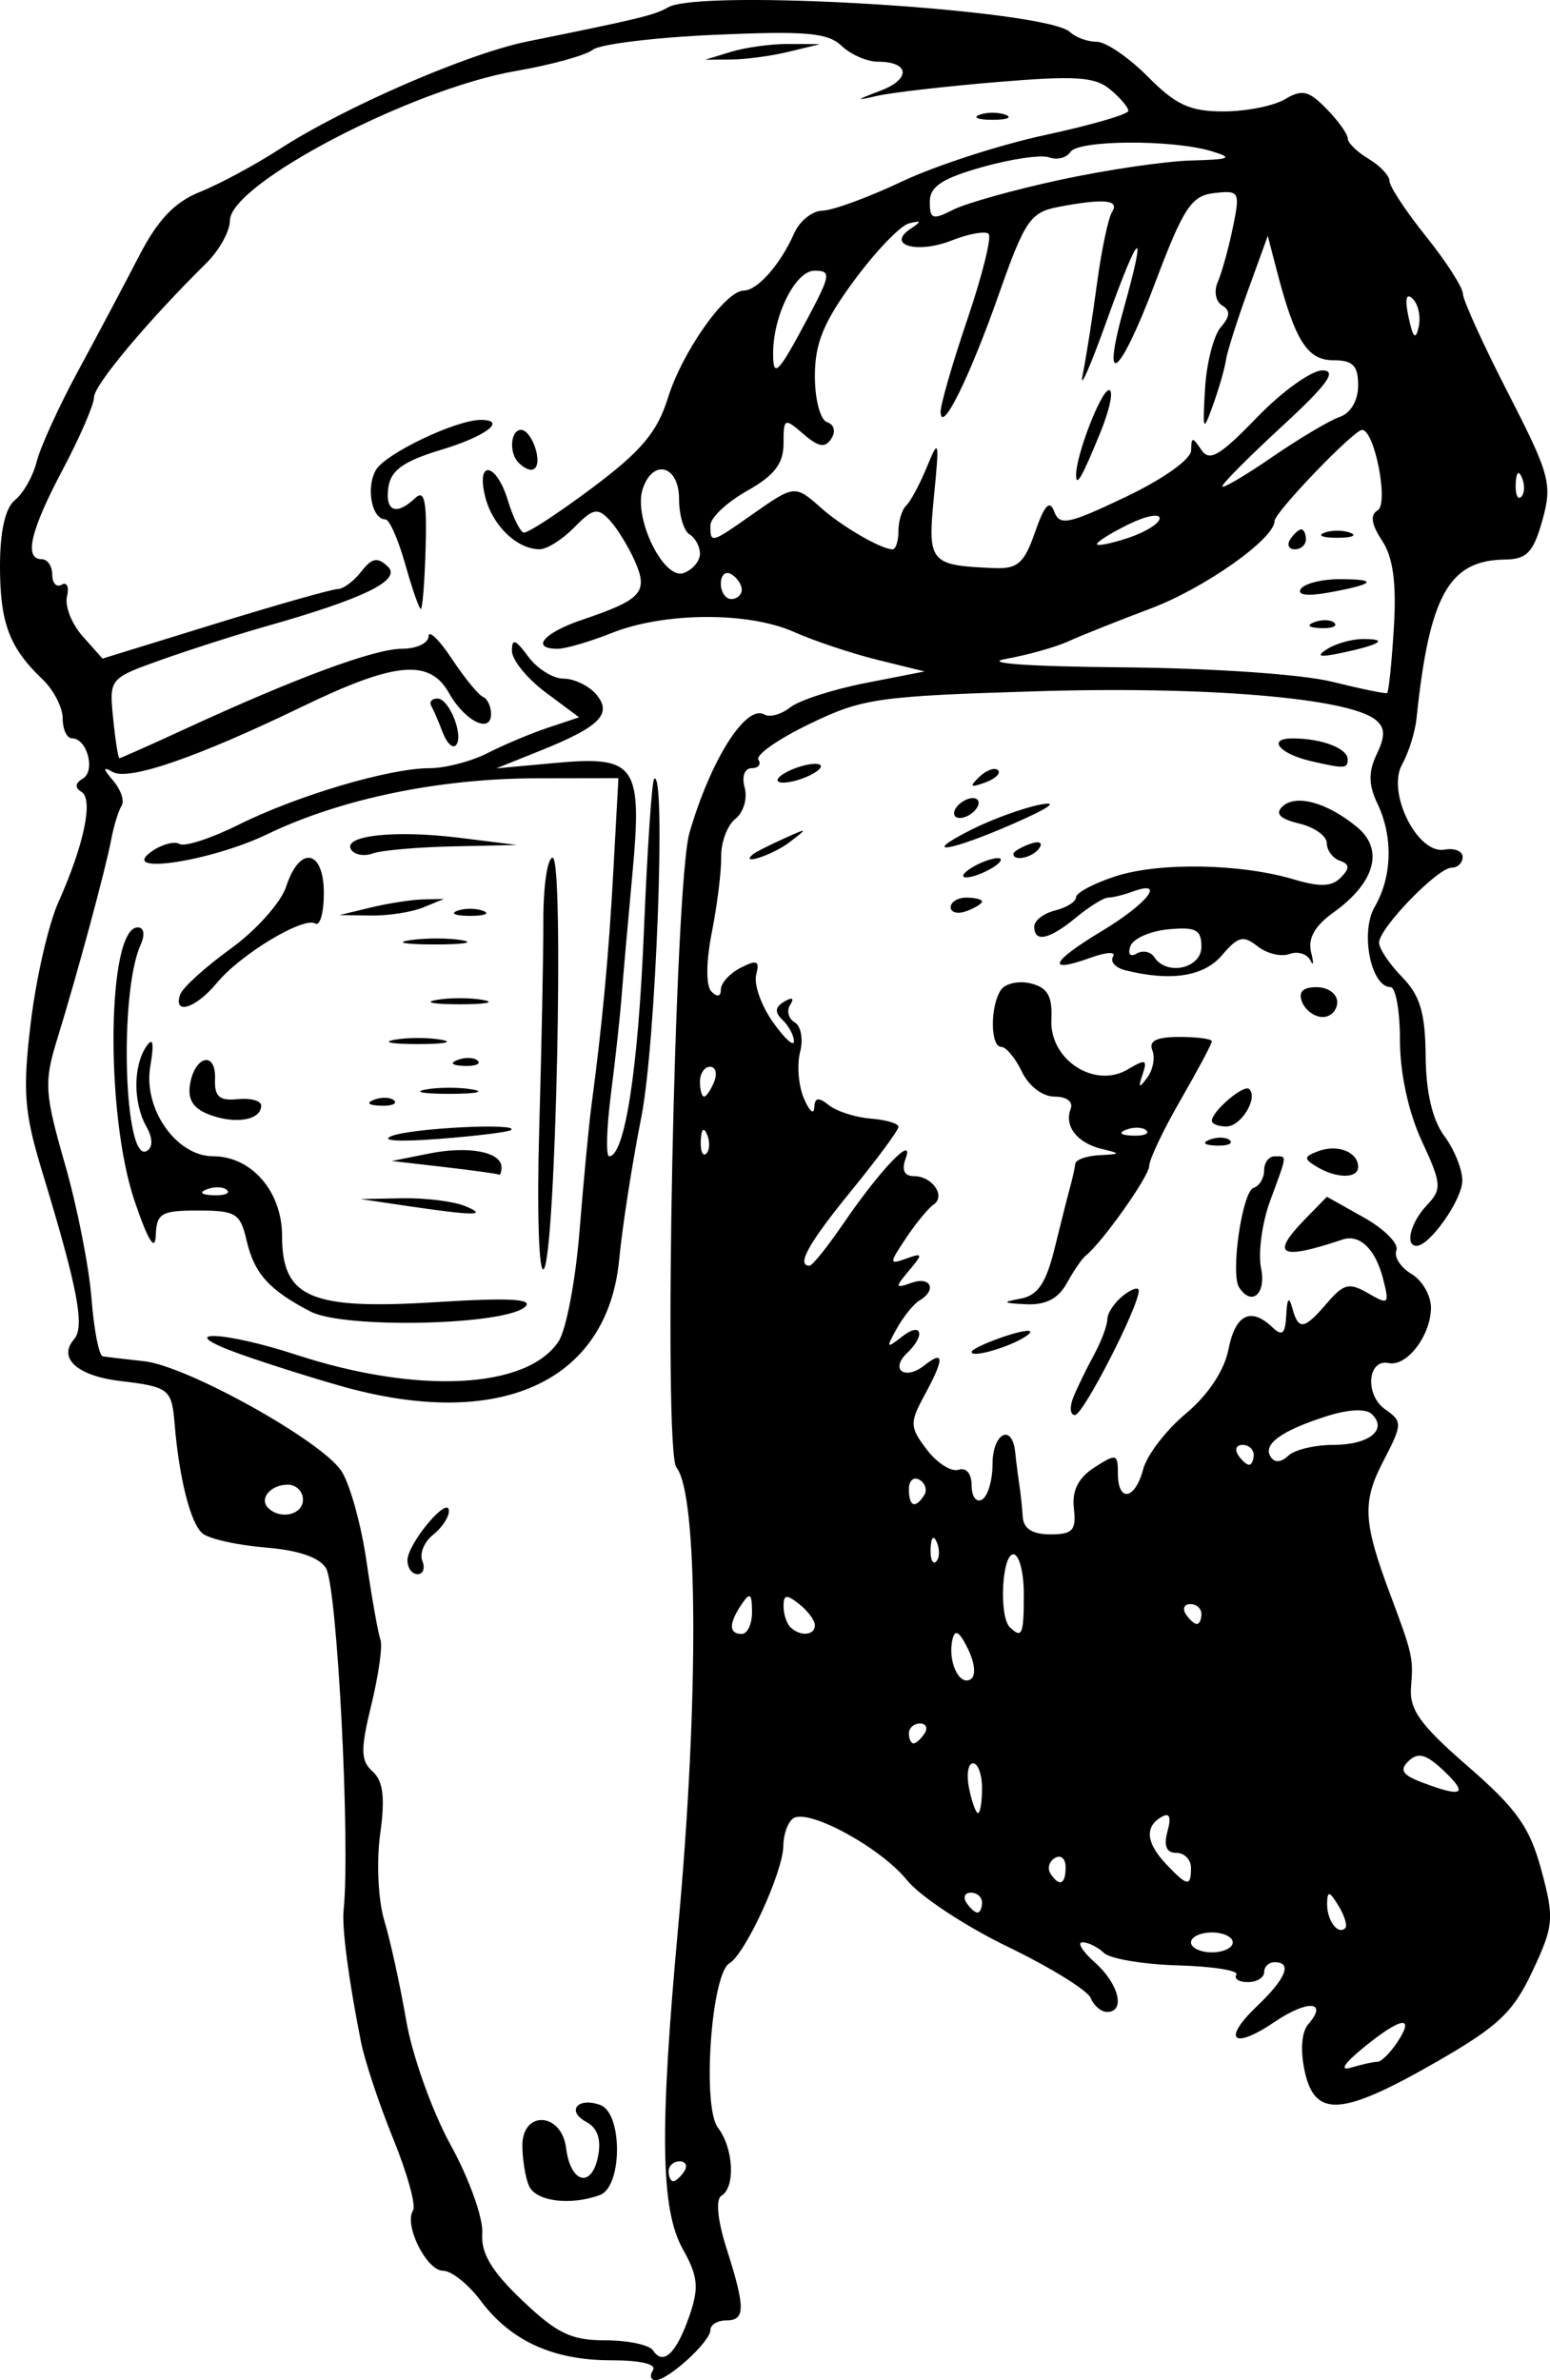 <?xml version="1.0" encoding="UTF-8"?>
<svg width="128.57mm" height="197.4mm" version="1.1" viewBox="0 0 128.57 197.4" xmlns="http://www.w3.org/2000/svg">
<g transform="translate(153.76 -26.048)">
<path d="m-99.598 222.62c0.327-0.505-1.016-0.825-3.458-0.825-4.823 0-8.336-1.602-10.831-4.939-1.023-1.369-2.429-2.488-3.123-2.488-1.37 0-3.264-3.804-2.489-4.999 0.262-0.404-0.473-3.065-1.634-5.914-1.161-2.849-2.369-6.479-2.685-8.068-1.028-5.169-1.593-9.46-1.44-10.934 0.568-5.455-0.527-26.757-1.456-28.337-0.53-0.902-2.267-1.5-5.006-1.724-2.307-0.189-4.66-0.71-5.227-1.159-0.994-0.786-1.954-4.548-2.333-9.148-0.234-2.834-0.483-3.03-4.476-3.501-3.585-0.423-5.228-1.896-3.864-3.462 0.913-1.047 0.319-4.176-2.641-13.905-1.5-4.931-1.633-6.673-0.945-12.379 0.44-3.652 1.465-8.126 2.278-9.941 2.143-4.788 2.936-8.586 1.917-9.185-0.559-0.329-0.517-0.719 0.12-1.093 1.079-0.635 0.354-3.338-0.896-3.338-0.426 0-0.774-0.743-0.774-1.651 0-0.908-0.75-2.365-1.668-3.239-2.76-2.628-3.532-4.683-3.532-9.397 0-2.897 0.442-4.841 1.244-5.475 0.684-0.541 1.496-1.979 1.803-3.196 0.307-1.217 1.866-4.626 3.465-7.576 1.599-2.95 3.865-7.221 5.036-9.49 1.536-2.977 2.94-4.451 5.04-5.292 1.601-0.641 4.571-2.239 6.599-3.55 5.416-3.501 15.614-7.927 20.577-8.93 9.178-1.855 10.567-2.192 11.634-2.82 2.7-1.589 31.398 0.172 33.368 2.048 0.463 0.441 1.458 0.801 2.211 0.801 0.753 0 2.657 1.3 4.23 2.888 2.327 2.349 3.497 2.888 6.269 2.888 1.874 0 4.17-0.454 5.103-1.008 1.431-0.851 1.969-0.728 3.455 0.791 0.968 0.989 1.76 2.096 1.76 2.46s0.78 1.125 1.733 1.692c0.953 0.567 1.733 1.396 1.733 1.842 0 0.446 1.365 2.514 3.033 4.595 1.668 2.081 3.042 4.22 3.053 4.752 0.01 0.533 1.703 4.248 3.76 8.257 3.459 6.741 3.672 7.531 2.834 10.522-0.75 2.675-1.287 3.238-3.111 3.261-4.649 0.058-6.267 2.966-7.33 13.177-0.118 1.135-0.656 2.848-1.194 3.807-1.303 2.318 1.27 7.487 3.521 7.074 0.825-0.151 1.499 0.124 1.499 0.611 0 0.487-0.412 0.886-0.915 0.886-1.16 0-6.017 5.019-6.017 6.218 0 0.494 0.861 1.778 1.913 2.854 1.486 1.518 1.922 2.983 1.95 6.551 0.025 3.003 0.562 5.303 1.553 6.636 0.834 1.122 1.504 2.793 1.488 3.714-0.028 1.588-2.702 5.387-3.793 5.387-0.991 0-0.494-1.951 0.86-3.376 1.255-1.321 1.218-1.772-0.433-5.328-1.098-2.364-1.805-5.62-1.805-8.319 0-2.439-0.352-4.434-0.782-4.434-1.631 0-2.533-4.562-1.315-6.656 1.453-2.498 1.54-5.821 0.224-8.572-0.742-1.55-0.755-2.627-0.049-4.102 0.725-1.515 0.694-2.208-0.125-2.856-2.275-1.798-14.034-2.78-28.098-2.348-13.206 0.406-14.415 0.58-18.821 2.703-2.59 1.248-4.503 2.585-4.252 2.972 0.251 0.387-0.002 0.704-0.562 0.704-0.586 0-0.83 0.689-0.574 1.62 0.245 0.891-0.102 2.053-0.771 2.581-0.669 0.528-1.199 1.935-1.178 3.125 0.02 1.19-0.329 4.021-0.777 6.29-0.486 2.457-0.499 4.443-0.033 4.91 0.489 0.49 0.783 0.423 0.783-0.177 0-0.529 0.742-1.339 1.648-1.801 1.356-0.691 1.583-0.587 1.28 0.59-0.202 0.786 0.418 2.544 1.379 3.905 0.961 1.362 1.75 2.086 1.753 1.609 0.002-0.477-0.418-1.27-0.936-1.764-0.678-0.646-0.641-1.074 0.134-1.53 0.669-0.394 0.856-0.295 0.495 0.262-0.32 0.493-0.153 1.148 0.37 1.455 0.523 0.308 0.725 1.417 0.449 2.465-0.276 1.048-0.138 2.771 0.308 3.83 0.446 1.059 0.835 1.415 0.865 0.792 0.042-0.857 0.34-0.907 1.226-0.207 0.644 0.509 2.204 1.007 3.466 1.106 1.262 0.099 2.296 0.406 2.296 0.682s-1.755 2.653-3.9 5.283c-3.56 4.365-4.603 6.234-3.479 6.234 0.232 0 1.499-1.578 2.817-3.507 3.067-4.49 5.929-7.471 5.15-5.364-0.345 0.933-0.101 1.444 0.688 1.444 1.532 0 2.677 1.657 1.631 2.362-0.43 0.29-1.456 1.537-2.28 2.771-1.425 2.133-1.424 2.218 0.02 1.702 1.378-0.492 1.399-0.399 0.22 1.005-1.179 1.403-1.159 1.496 0.217 1.006 1.601-0.571 2.125 0.602 0.655 1.467-0.474 0.279-1.318 1.322-1.875 2.318-0.916 1.638-0.875 1.703 0.429 0.678 1.635-1.284 1.987-0.129 0.416 1.366-1.446 1.377-0.164 2.287 1.438 1.021 1.676-1.325 1.673-0.584-0.01 2.514-1.218 2.243-1.2 2.619 0.217 4.476 0.85 1.115 2.034 1.863 2.63 1.663 0.636-0.214 1.083 0.326 1.083 1.309 0 0.92 0.39 1.444 0.867 1.163 0.477-0.281 0.867-1.602 0.867-2.937 0-2.577 1.63-3.429 1.881-0.983 0.082 0.794 0.235 2.001 0.341 2.682 0.106 0.681 0.234 1.888 0.285 2.682 0.062 0.973 0.81 1.444 2.291 1.444 1.855 0 2.16-0.336 1.95-2.147-0.172-1.478 0.358-2.538 1.7-3.402 1.823-1.173 1.95-1.141 1.95 0.496 0 2.439 1.429 2.193 2.102-0.362 0.306-1.162 1.896-3.233 3.534-4.602 1.844-1.542 3.188-3.564 3.533-5.314 0.575-2.917 1.849-3.557 3.657-1.835 0.809 0.77 1.062 0.541 1.141-1.032 0.07-1.399 0.223-1.577 0.497-0.578 0.518 1.887 0.965 1.823 2.89-0.413 1.39-1.614 1.836-1.719 3.41-0.805 1.703 0.988 1.776 0.914 1.223-1.238-0.627-2.438-1.937-3.695-3.355-3.219-5.251 1.762-6.037 1.302-3.029-1.773l1.737-1.776 3.078 1.729c1.693 0.951 2.9 2.171 2.682 2.711-0.218 0.54 0.345 1.423 1.251 1.961 0.906 0.539 1.634 1.812 1.619 2.829-0.034 2.311-2.007 4.878-3.507 4.563-1.764-0.371-1.994 2.653-0.292 3.838 1.451 1.01 1.443 1.222-0.166 4.318-1.748 3.365-1.661 5.031 0.574 11 1.864 4.978 1.939 5.309 1.738 7.693-0.159 1.89 0.73 3.133 4.722 6.602 4.045 3.514 5.126 5.041 6.087 8.597 1.085 4.015 1.033 4.613-0.73 8.37-1.604 3.419-2.833 4.583-7.926 7.51-7.87 4.522-10.108 4.696-10.964 0.847-0.387-1.742-0.276-3.299 0.283-3.94 1.684-1.933-0.049-2.053-2.79-0.194-3.481 2.36-4.406 1.495-1.431-1.338 2.388-2.274 2.919-3.614 1.431-3.614-0.477 0-0.867 0.371-0.867 0.825 0 0.454-0.608 0.825-1.351 0.825s-1.172-0.279-0.952-0.619c0.219-0.34-1.953-0.685-4.827-0.767-2.874-0.081-5.643-0.545-6.154-1.032-0.51-0.486-1.313-0.884-1.785-0.884-0.471 0-0.002 0.757 1.04 1.683 1.976 1.753 2.549 4.094 1.003 4.094-0.492 0-1.103-0.519-1.359-1.153-0.256-0.634-3.351-2.548-6.878-4.253-3.527-1.705-7.292-4.191-8.365-5.525-2.151-2.673-8.082-5.919-9.399-5.144-0.46 0.271-0.845 1.306-0.856 2.301-0.022 2.163-3.146 8.96-4.477 9.744-1.505 0.886-2.272 11.902-0.949 13.626 1.301 1.694 1.47 4.95 0.293 5.643-0.495 0.291-0.327 2.025 0.424 4.381 1.578 4.951 1.571 5.963-0.039 5.963-0.715 0-1.3 0.357-1.3 0.793 0 0.963-3.494 4.158-4.548 4.158-0.415 0-0.513-0.371-0.219-0.825zm3.02-4.5c0.814-2.349 0.721-3.287-0.55-5.559-1.835-3.277-1.929-9.844-0.382-26.664 1.729-18.802 1.665-35.924-0.141-38.147-1.121-1.379-0.158-48.363 1.079-52.629 1.764-6.083 4.702-10.711 6.229-9.812 0.434 0.255 1.393-0.014 2.131-0.597 0.738-0.583 3.549-1.492 6.245-2.019l4.903-0.959-3.9-0.961c-2.145-0.529-5.265-1.57-6.933-2.314-3.784-1.688-10.755-1.651-15.105 0.08-1.818 0.723-3.843 1.315-4.5 1.315-2.297 0-1.166-1.328 2.056-2.415 4.929-1.662 5.486-2.286 4.341-4.869-0.538-1.214-1.486-2.746-2.107-3.405-0.977-1.037-1.369-0.954-2.907 0.619-0.978 0.999-2.273 1.817-2.878 1.817-1.872 0-3.91-1.957-4.511-4.332-0.794-3.135 0.906-2.891 1.871 0.268 0.426 1.396 1.017 2.603 1.312 2.682 0.295 0.079 2.857-1.592 5.693-3.713 4.052-3.031 5.393-4.622 6.264-7.427 1.198-3.86 4.778-8.934 6.304-8.934 1.129 0 3.051-2.183 4.176-4.745 0.449-1.021 1.508-1.869 2.353-1.883 0.846-0.014 3.807-1.1 6.581-2.413 2.774-1.313 8.136-3.052 11.916-3.865 3.78-0.813 6.873-1.712 6.873-1.998 0-0.286-0.682-1.088-1.517-1.782-1.254-1.043-2.865-1.149-9.316-0.611-4.29 0.357-8.774 0.871-9.966 1.142-1.893 0.43-1.864 0.378 0.222-0.412 2.567-0.972 2.441-2.414-0.211-2.414-0.891 0-2.241-0.591-3-1.314-1.145-1.09-2.928-1.246-10.473-0.917-5.001 0.218-9.575 0.777-10.165 1.241-0.589 0.465-3.449 1.255-6.355 1.756-8.715 1.503-23.748 9.368-23.748 12.425 0 0.873-0.877 2.454-1.95 3.513-4.876 4.814-9.316 10.115-9.316 11.122 0 0.607-1.17 3.311-2.6 6.008-2.685 5.065-3.236 7.427-1.733 7.427 0.477 0 0.867 0.579 0.867 1.286 0 0.708 0.354 1.079 0.786 0.824 0.432-0.254 0.629 0.188 0.436 0.983-0.192 0.795 0.392 2.279 1.299 3.297l1.648 1.852 9.341-2.883c5.138-1.586 9.714-2.883 10.169-2.883 0.455 0 1.332-0.65 1.948-1.444 0.887-1.143 1.345-1.233 2.199-0.432 1.193 1.12-1.905 2.647-10.061 4.957-2.383 0.675-6.294 1.925-8.69 2.777-4.344 1.546-4.356 1.56-4.025 4.86 0.182 1.821 0.416 3.31 0.52 3.31 0.104 0 2.567-1.097 5.474-2.438 9.156-4.223 15.692-6.639 17.961-6.639 1.206 0 2.199-0.464 2.207-1.032 8e-3 -0.567 0.876 0.268 1.928 1.857 1.052 1.589 2.216 3.012 2.585 3.163 0.369 0.151 0.672 0.79 0.672 1.418 0 1.68-2.18 0.595-3.491-1.737-1.604-2.854-4.473-2.591-12.132 1.111-8.773 4.242-14.444 6.196-15.771 5.437-0.826-0.473-0.812-0.289 0.054 0.728 0.637 0.748 0.95 1.681 0.695 2.073-0.254 0.392-0.642 1.654-0.861 2.804-0.482 2.533-2.828 11.2-4.483 16.562-1.101 3.567-1.044 4.483 0.634 10.315 1.013 3.521 2.008 8.536 2.209 11.146 0.202 2.61 0.625 4.787 0.94 4.837 0.315 0.051 1.865 0.234 3.444 0.407 3.53 0.387 14.571 6.517 16.323 9.063 0.705 1.025 1.652 4.399 2.103 7.498 0.451 3.099 0.975 6.038 1.163 6.532 0.188 0.494-0.15 2.916-0.752 5.382-0.913 3.742-0.896 4.661 0.104 5.55 0.877 0.78 1.044 2.173 0.623 5.195-0.317 2.279-0.164 5.491 0.343 7.168 0.505 1.671 1.324 5.405 1.82 8.297 0.496 2.892 2.154 7.534 3.686 10.315 1.532 2.782 2.711 6.073 2.62 7.315-0.121 1.655 0.765 3.142 3.315 5.57 2.884 2.746 4.063 3.313 6.894 3.313 1.878 0 3.66 0.377 3.96 0.839 0.837 1.29 1.933 0.248 3.011-2.863zm-13.326-10.835c-0.289-0.718-0.526-2.203-0.526-3.301 0-2.947 3.256-2.758 3.626 0.21 0.363 2.916 2.112 3.376 2.65 0.696 0.283-1.408-0.042-2.368-0.968-2.861-1.694-0.903-0.719-2.091 1.155-1.407 1.867 0.682 1.84 6.782-0.033 7.467-2.495 0.912-5.369 0.52-5.903-0.804zm-10.059-51.831c0-1.38 3.396-5.443 3.438-4.112 0.017 0.512-0.574 1.407-1.31 1.989-0.737 0.582-1.139 1.556-0.894 2.164 0.245 0.608 0.068 1.106-0.394 1.106-0.462 0-0.839-0.516-0.839-1.146zm-5.633-14.49c-2.86-0.819-6.76-2.066-8.666-2.771-5.158-1.907-0.882-1.74 5.031 0.197 10.126 3.317 19.198 2.859 21.807-1.101 0.628-0.953 1.409-5.074 1.736-9.159 0.327-4.085 0.767-8.727 0.978-10.315 0.923-6.943 1.438-12.472 1.829-19.599l0.418-7.633-6.8 0.012c-8.088 0.014-16.244 1.707-22.314 4.631-4.749 2.287-12.47 3.431-9.581 1.419 0.835-0.582 1.867-0.853 2.293-0.602 0.426 0.25 2.624-0.466 4.886-1.593 4.878-2.429 12.517-4.692 15.837-4.692 1.305 0 3.476-0.564 4.826-1.254 1.349-0.69 3.609-1.639 5.022-2.11l2.569-0.856-2.786-2.076c-1.532-1.142-2.786-2.689-2.786-3.438 0-1.063 0.296-0.959 1.349 0.472 0.742 1.009 2.059 1.834 2.927 1.834 0.868 0 2.077 0.573 2.687 1.273 1.419 1.628 0.362 2.706-4.606 4.701l-3.657 1.468 4.854-0.446c6.758-0.621 7.282 0.138 6.428 9.325-0.368 3.959-0.768 8.498-0.889 10.086-0.121 1.589-0.518 5.209-0.881 8.046-0.363 2.837-0.428 5.158-0.144 5.158 1.29 0 2.405-7.198 2.875-18.568 0.281-6.808 0.664-12.533 0.851-12.722 1.014-1.029 0.153 21.903-1.051 27.989-0.763 3.858-1.591 9.178-1.841 11.822-0.966 10.234-9.947 14.299-23.201 10.502zm-2.405-6.142c-3.458-1.801-4.675-3.159-5.314-5.933-0.51-2.212-0.896-2.448-4.005-2.448-3.08 0-3.449 0.218-3.52 2.082-0.052 1.369-0.653 0.387-1.757-2.87-2.46-7.259-2.28-22.694 0.265-22.694 0.519 0 0.618 0.602 0.237 1.444-1.807 3.995-1.379 18.211 0.514 17.096 0.518-0.305 0.502-1.061-0.044-2.032-1.091-1.941-1.097-4.988-0.015-6.606 0.577-0.861 0.681-0.359 0.342 1.651-0.589 3.494 2.166 7.427 5.202 7.427 3.202 0 5.733 2.92 5.733 6.615 0 5.123 2.358 6.136 12.769 5.485 6.027-0.377 8.088-0.272 7.406 0.377-1.623 1.546-15.038 1.851-17.814 0.405zm-6.929-10.08c-0.288-0.274-1.035-0.304-1.661-0.065-0.691 0.263-0.486 0.459 0.524 0.499 0.914 0.036 1.425-0.159 1.137-0.433zm25.895-4.99c0.195-6.74 0.35-14.575 0.346-17.412-5e-3 -2.837 0.342-5.158 0.769-5.158 0.978 0 0.256 33.158-0.743 34.123-0.399 0.385-0.566-4.814-0.372-11.553zm-10.928 6.314-3.9-0.577 3.466-0.066c1.907-0.036 4.246 0.253 5.2 0.643 2.008 0.822 0.783 0.822-4.766 0zm3.033-3.234-4.333-0.499 3.133-0.625c3.254-0.649 5.966-0.128 5.966 1.147 0 0.405-0.098 0.679-0.217 0.607-0.119-0.071-2.167-0.354-4.55-0.629zm-4.333-2.574c1.677-0.656 10.624-1.101 9.894-0.493-0.198 0.166-2.896 0.497-5.994 0.736-3.308 0.255-4.917 0.155-3.9-0.243zm-15.01-1.722c-1.413-0.5-1.928-1.246-1.733-2.509 0.375-2.43 2.172-2.866 2.082-0.505-0.056 1.473 0.35 1.837 1.879 1.683 1.072-0.108 1.95 0.131 1.95 0.531 0 1.179-2.016 1.565-4.177 0.8zm13.547-1.286c0.626-0.238 1.373-0.209 1.661 0.065 0.288 0.274-0.224 0.469-1.137 0.433-1.01-0.04-1.215-0.235-0.524-0.499zm4.279-0.844c1.072-0.197 2.827-0.197 3.9 0 1.072 0.197 0.195 0.358-1.95 0.358-2.145 0-3.022-0.161-1.95-0.358zm2.654-2.457c0.626-0.238 1.373-0.209 1.661 0.065 0.288 0.274-0.224 0.469-1.137 0.433-1.01-0.04-1.215-0.235-0.524-0.499zm-5.254-1.669c1.072-0.197 2.827-0.197 3.9 0 1.072 0.197 0.195 0.358-1.95 0.358-2.145 0-3.022-0.161-1.95-0.358zm-17.77-3.75c0.196-0.567 2.081-2.277 4.189-3.8 2.107-1.522 4.181-3.844 4.607-5.158 1.114-3.435 3.124-3.082 3.124 0.548 0 1.615-0.32 2.749-0.711 2.518-0.998-0.588-6.211 2.562-8.175 4.939-1.732 2.097-3.637 2.695-3.034 0.953zm21.236 0.449c1.072-0.197 2.827-0.197 3.9 0 1.072 0.197 0.195 0.358-1.95 0.358-2.145 0-3.022-0.161-1.95-0.358zm-2.155-4.961c1.317-0.19 3.267-0.185 4.333 0.012 1.066 0.196-0.012 0.351-2.395 0.345-2.383-7e-3 -3.255-0.167-1.938-0.356zm-3.262-2.709c1.43-0.346 3.38-0.648 4.333-0.67l1.733-0.04-1.733 0.709c-0.953 0.39-2.903 0.691-4.333 0.67l-2.6-0.04zm7.149 0.279c0.596-0.229 1.571-0.229 2.167 0 0.596 0.229 0.108 0.416-1.083 0.416-1.192 0-1.679-0.187-1.083-0.416zm-8.781-5.073c-0.762-1.174 3.63-1.655 8.998-0.984l4.766 0.595-5.345 0.116c-2.94 0.064-5.923 0.327-6.628 0.585-0.706 0.258-1.511 0.117-1.79-0.312zm7.585-9.735c-0.323-0.859-0.745-1.841-0.938-2.181-0.193-0.34 0.036-0.619 0.509-0.619 0.998 0 2.238 3.2 1.509 3.894-0.271 0.258-0.756-0.234-1.079-1.094zm-3.103-13.941c-0.574-2.042-1.31-3.714-1.637-3.714-1.128 0-1.638-2.599-0.802-4.087 0.761-1.354 6.637-4.166 8.706-4.166 2.222 0 0.418 1.365-3.272 2.476-3.113 0.937-4.179 1.689-4.389 3.095-0.302 2.022 0.652 2.408 2.233 0.902 0.759-0.723 0.967 0.279 0.855 4.126-0.081 2.795-0.261 5.081-0.399 5.081-0.138 0-0.721-1.671-1.294-3.714zm9.427-8.39c-0.841-0.801-0.708-2.751 0.188-2.751 0.421 0 0.969 0.743 1.219 1.651 0.445 1.622-0.27 2.182-1.407 1.1zm38.203-28.88c0.596-0.229 1.571-0.229 2.167 0 0.596 0.229 0.108 0.416-1.083 0.416-1.192 0-1.679-0.187-1.083-0.416zm-20.582-5.23c1.192-0.363 3.336-0.654 4.766-0.645l2.6 0.016-2.6 0.63c-1.43 0.346-3.575 0.637-4.766 0.645l-2.167 0.016zm-3.9 175.78c0.295-0.454 0.123-0.825-0.382-0.825-0.505 0-0.918 0.371-0.918 0.825 0 0.454 0.172 0.825 0.382 0.825 0.21 0 0.623-0.371 0.918-0.825zm57.491-9.078c0.323 0 1.074-0.743 1.67-1.651 1.487-2.267 0.281-2.062-2.832 0.483-1.625 1.328-2.004 1.946-1.012 1.646 0.873-0.263 1.852-0.479 2.175-0.479zm-11.995-9.903c0-0.454-0.78-0.825-1.733-0.825-0.953 0-1.733 0.371-1.733 0.825 0 0.454 0.78 0.825 1.733 0.825 0.953 0 1.733-0.371 1.733-0.825zm8.772-3.033c-0.755-1.237-0.924-1.272-0.946-0.2-0.028 1.39 0.883 2.641 1.497 2.056 0.203-0.193-0.046-1.028-0.551-1.857zm-29.57-0.268c0-0.454-0.413-0.825-0.918-0.825s-0.677 0.371-0.382 0.825c0.295 0.454 0.708 0.825 0.918 0.825 0.21 0 0.382-0.371 0.382-0.825zm6.933-2.937c0-0.708-0.396-1.053-0.881-0.768-0.484 0.285-0.656 0.864-0.382 1.287 0.743 1.145 1.263 0.931 1.263-0.518zm10.399 0.049c0-0.681-0.548-1.238-1.219-1.238-0.822 0-1.06-0.58-0.73-1.78 0.335-1.219 0.173-1.594-0.514-1.189-1.398 0.823-1.251 2.165 0.431 3.935 1.74 1.831 2.032 1.87 2.032 0.271zm-17.332-6.602c0-1.135-0.336-2.063-0.746-2.063s-0.56 0.928-0.332 2.063c0.228 1.135 0.564 2.063 0.746 2.063 0.183 0 0.332-0.928 0.332-2.063zm38.333-1.412c-1.473-1.403-2.153-1.599-2.939-0.85-0.786 0.749-0.538 1.159 1.074 1.772 3.38 1.286 3.91 1.025 1.866-0.922zm-43.099-3.127c0.295-0.454 0.123-0.825-0.382-0.825-0.505 0-0.918 0.371-0.918 0.825 0 0.454 0.172 0.825 0.382 0.825 0.21 0 0.623-0.371 0.918-0.825zm3.601-7.004c-0.715-1.465-1.084-1.687-1.291-0.776-0.403 1.772 0.547 3.856 1.502 3.294 0.46-0.271 0.372-1.324-0.211-2.517zm-17.913-3.105c-0.01-1.501-0.174-1.62-0.853-0.619-1.086 1.6-1.086 2.476 0 2.476 0.477 0 0.861-0.836 0.853-1.857zm5.213 1.133c0-0.398-0.585-1.187-1.3-1.752-1.054-0.833-1.3-0.8-1.3 0.174 0 0.661 0.26 1.449 0.578 1.752 0.823 0.784 2.022 0.681 2.022-0.174zm17.332-2.577c0-1.815-0.39-3.301-0.867-3.301-0.959 0-1.206 5.178-0.289 6.052 1.012 0.964 1.155 0.622 1.155-2.751zm14.732 1.651c0-0.454-0.413-0.825-0.918-0.825s-0.677 0.371-0.382 0.825c0.295 0.454 0.708 0.825 0.918 0.825 0.21 0 0.382-0.371 0.382-0.825zm-21.94-5.931c-0.277-0.658-0.482-0.463-0.524 0.499-0.038 0.87 0.167 1.357 0.455 1.083 0.288-0.274 0.319-0.986 0.068-1.582zm-52.588-3.559c0-0.681-0.562-1.238-1.249-1.238-1.448 0-2.425 1.178-1.616 1.948 1.036 0.986 2.865 0.533 2.865-0.71zm51.526-0.356c0.274-0.423 0.102-1.002-0.382-1.286-0.484-0.285-0.881 0.061-0.881 0.768 0 1.45 0.52 1.663 1.263 0.518zm27.335-3.358c0-0.454-0.413-0.825-0.918-0.825s-0.677 0.371-0.382 0.825c0.295 0.454 0.708 0.825 0.918 0.825 0.21 0 0.382-0.371 0.382-0.825zm6.622-0.825c2.955 0 4.526-1.268 3.171-2.558-0.492-0.469-1.954-0.395-3.781 0.192-3.735 1.199-5.276 2.322-4.604 3.357 0.33 0.508 0.868 0.473 1.464-0.094 0.518-0.493 2.206-0.897 3.751-0.897zm-51.96-25.737c-0.277-0.658-0.482-0.463-0.524 0.499-0.038 0.87 0.167 1.357 0.455 1.083 0.288-0.274 0.319-0.986 0.069-1.582zm0.588-4.384c0.274-0.681 0.121-1.238-0.341-1.238-0.462 0-0.839 0.557-0.839 1.238 0 0.681 0.153 1.238 0.341 1.238 0.187 0 0.565-0.557 0.839-1.238zm56.378-37.635c0.228-3.717-0.06-5.857-0.977-7.238-0.894-1.347-1.008-2.133-0.364-2.512 0.934-0.549-0.256-6.668-1.296-6.668-0.685 0-7.258 6.842-7.258 7.555 0 1.476-5.814 5.58-10.287 7.261-2.683 1.008-5.743 2.229-6.801 2.712-1.058 0.483-3.397 1.141-5.2 1.462-2.004 0.357 1.774 0.629 9.722 0.701 7.454 0.068 14.847 0.576 17.332 1.192 2.383 0.591 4.439 1.015 4.569 0.943 0.13-0.072 0.382-2.506 0.56-5.409zm-5.562 1.775c0.715-0.461 2.047-0.843 2.961-0.85 2.217-0.016 1.525 0.455-1.661 1.134-1.899 0.404-2.249 0.328-1.3-0.284zm-1.029-2.252c0.626-0.238 1.373-0.209 1.661 0.065 0.288 0.274-0.224 0.469-1.137 0.433-1.01-0.04-1.215-0.235-0.524-0.499zm-1.129-2.75c0.29-0.447 1.739-0.813 3.221-0.813 3.273 0 2.943 0.412-0.889 1.107-1.787 0.324-2.662 0.214-2.332-0.294zm-0.875-4.114c0.295-0.454 0.708-0.825 0.918-0.825 0.21 0 0.382 0.371 0.382 0.825 0 0.454-0.413 0.825-0.918 0.825s-0.677-0.371-0.382-0.825zm2.817-0.547c0.596-0.229 1.571-0.229 2.167 0 0.596 0.229 0.108 0.416-1.083 0.416-1.192 0-1.679-0.187-1.083-0.416zm-48.313 4.721c0-0.427-0.39-1.006-0.867-1.287-0.477-0.281-0.867 0.069-0.867 0.777 0 0.708 0.39 1.287 0.867 1.287 0.477 0 0.867-0.349 0.867-0.777zm-3.466-2.977c0-0.605-0.39-1.33-0.867-1.611-0.477-0.281-0.867-1.602-0.867-2.937 0-2.78-2.165-3.381-3.013-0.837-0.797 2.39 1.734 7.587 3.398 6.978 0.741-0.271 1.348-0.988 1.348-1.593zm27.798-1.804c0.775-2.237 1.209-2.705 1.584-1.707 0.455 1.212 1.155 1.07 5.932-1.207 3.128-1.491 5.422-3.123 5.429-3.864 0.012-1.128 0.112-1.133 0.841-0.044 0.677 1.012 1.517 0.524 4.615-2.682 2.083-2.156 4.532-3.912 5.442-3.903 1.238 0.012 0.4 1.173-3.329 4.609-2.741 2.526-4.983 4.778-4.983 5.005 0 0.227 1.852-0.859 4.116-2.415 2.264-1.555 4.799-3.061 5.633-3.345 0.902-0.308 1.517-1.364 1.517-2.606 0-1.65-0.433-2.089-2.061-2.089-2.155 0-3.178-1.622-4.685-7.427l-0.75-2.888-1.646 4.539c-0.905 2.496-1.727 5.096-1.827 5.777-0.099 0.681-0.58 2.352-1.069 3.714-0.825 2.299-0.872 2.201-0.661-1.371 0.125-2.116 0.713-4.404 1.306-5.084 0.78-0.895 0.811-1.395 0.11-1.807-0.532-0.313-0.697-1.182-0.367-1.93s0.894-2.773 1.251-4.5c0.623-3.009 0.559-3.129-1.537-2.888-1.901 0.218-2.546 1.2-4.923 7.495-2.938 7.782-4.522 9.014-2.558 1.99 1.946-6.96 1.268-6.447-1.431 1.081-1.383 3.858-2.286 5.9-2.008 4.539 0.278-1.362 0.814-4.768 1.189-7.57 0.376-2.802 0.943-5.494 1.26-5.983 0.648-0.998-0.696-1.119-4.464-0.402-2.312 0.44-2.781 1.128-4.924 7.221-2.438 6.93-4.785 11.679-4.839 9.791-0.017-0.588 0.982-4.049 2.22-7.691 1.238-3.642 2.03-6.831 1.761-7.088-0.269-0.257-1.649-0.009-3.065 0.549-2.847 1.123-5.449 0.394-3.422-0.96 0.952-0.635 0.928-0.722-0.124-0.454-0.715 0.182-2.762 2.316-4.55 4.743-2.518 3.417-3.25 5.201-3.25 7.915 0 1.954 0.451 3.647 1.02 3.828 0.579 0.184 0.729 0.772 0.347 1.36-0.519 0.799-1.05 0.711-2.32-0.383-1.58-1.361-1.647-1.329-1.647 0.799 0 1.661-0.762 2.647-3.033 3.923-1.668 0.937-3.033 2.224-3.033 2.861 0 1.512 0.038 1.502 3.466-0.907 3.515-2.47 3.545-2.472 5.741-0.524 1.733 1.538 4.976 3.413 5.901 3.413 0.27 0 0.49-0.681 0.49-1.513 0-0.832 0.292-1.787 0.65-2.122 0.357-0.335 1.133-1.79 1.724-3.232 0.983-2.399 1.032-2.189 0.574 2.461-0.544 5.526-0.365 5.74 5 5.962 1.94 0.08 2.489-0.404 3.384-2.986zm3.4-4.731c0-1.666 2.084-7.042 2.73-7.042 0.397 0 0.077 1.578-0.711 3.507-1.528 3.737-2.018 4.596-2.018 3.534zm6.933 3.585c0-0.421-1.17-0.19-2.6 0.515-1.43 0.704-2.6 1.437-2.6 1.629 0 0.192 1.17-0.04 2.6-0.515 1.43-0.475 2.6-1.208 2.6-1.629zm30.056-3.354c-0.277-0.658-0.482-0.463-0.524 0.499-0.038 0.87 0.167 1.357 0.455 1.083 0.288-0.274 0.319-0.986 0.068-1.582zm-59.203-13.326c1.857-3.494 1.905-3.849 0.516-3.849-1.576 0-3.433 3.713-3.433 6.863 0 2.126 0.411 1.702 2.918-3.014zm50.134-1.523c-0.543-0.517-0.663 0.026-0.341 1.532 0.37 1.727 0.588 1.935 0.84 0.8 0.187-0.843-0.037-1.892-0.499-2.332zm-29.234-9.864c3.821-0.823 8.701-1.543 10.846-1.6 3.257-0.086 3.543-0.212 1.733-0.764-3.242-0.989-11.082-0.951-11.736 0.056-0.315 0.485-1.105 0.687-1.756 0.449-0.651-0.238-3.146 0.123-5.545 0.801-3.349 0.947-4.362 1.616-4.362 2.881 0 1.449 0.233 1.529 1.936 0.661 1.065-0.543 5.062-1.66 8.883-2.484zm1.077 101c0.317-0.794 1.082-2.373 1.701-3.507 0.618-1.135 1.127-2.482 1.13-2.994 0.002-0.512 0.59-1.393 1.305-1.958 0.715-0.565 1.3-0.75 1.3-0.411 0 1.325-4.611 10.313-5.291 10.313-0.397 0-0.462-0.65-0.145-1.444zm-8.43-3.784c0-0.213 1.258-0.805 2.797-1.316 1.538-0.511 2.416-0.589 1.95-0.174-0.987 0.88-4.747 2.059-4.747 1.489zm4.057-4.425c1.438-0.266 2.119-1.278 2.842-4.22 0.523-2.128 1.105-4.427 1.293-5.108 0.188-0.681 0.371-1.516 0.408-1.857 0.036-0.34 0.944-0.662 2.016-0.715 1.77-0.087 1.79-0.134 0.217-0.508-2.063-0.491-3.167-1.889-2.618-3.316 0.233-0.606-0.314-1.032-1.328-1.032-0.999 0-2.14-0.869-2.712-2.063-0.543-1.135-1.315-2.063-1.715-2.063-0.909 0-0.932-3.367-0.033-4.714 0.367-0.55 1.488-0.796 2.49-0.547 1.394 0.347 1.794 1.053 1.702 3.009-0.155 3.321 3.588 5.754 6.337 4.12 1.483-0.882 1.647-0.827 1.229 0.414-0.384 1.138-0.304 1.193 0.385 0.269 0.477-0.64 0.668-1.661 0.422-2.269-0.314-0.779 0.352-1.106 2.247-1.106 1.481 0 2.692 0.163 2.692 0.362 0 0.199-1.17 2.392-2.6 4.873-1.43 2.481-2.6 4.943-2.6 5.47 0 0.851-3.92 6.38-5.282 7.451-0.289 0.227-0.987 1.248-1.552 2.269-0.713 1.288-1.747 1.822-3.38 1.744-1.954-0.093-2.032-0.172-0.462-0.463zm10.44-13.953c-0.288-0.274-1.035-0.304-1.661-0.065-0.691 0.263-0.486 0.459 0.524 0.499 0.914 0.036 1.425-0.159 1.137-0.433zm7.695 13.023c-0.733-1.129 0.257-7.96 1.197-8.258 0.481-0.153 0.875-0.804 0.875-1.447s0.39-1.169 0.867-1.169c1.062 0 1.089-0.262-0.374 3.714-0.668 1.815-1.003 4.322-0.745 5.57 0.439 2.125-0.78 3.191-1.819 1.59zm6.429-10.017c-1.098-0.661-1.073-0.842 0.175-1.298 1.59-0.581 3.267 0.094 3.267 1.315 0 0.988-1.788 0.979-3.442-0.016zm-8.853-2.246c0.626-0.238 1.373-0.209 1.661 0.065 0.288 0.274-0.224 0.469-1.137 0.433-1.01-0.04-1.215-0.235-0.524-0.499zm0.163-1.558c0-0.793 2.655-3.052 3.095-2.633 0.769 0.732-0.673 3.105-1.888 3.105-0.664 0-1.207-0.212-1.207-0.472zm7.486-9.844c-0.339-0.842 0.047-1.238 1.207-1.238 0.939 0 1.706 0.557 1.706 1.238 0 0.681-0.543 1.238-1.207 1.238-0.664 0-1.432-0.557-1.706-1.238zm-14.646-2.634c-0.84-0.209-1.305-0.721-1.034-1.14 0.272-0.419-0.556-0.38-1.843 0.086-3.759 1.361-3.35 0.359 0.896-2.195 3.8-2.286 5.386-4.311 2.57-3.283-0.754 0.276-1.669 0.501-2.034 0.501-0.365 0-1.562 0.743-2.662 1.651-2.227 1.839-3.466 2.107-3.466 0.748 0-0.496 0.78-1.097 1.733-1.334 0.953-0.237 1.733-0.731 1.733-1.097 0-0.366 1.462-1.144 3.25-1.729 3.617-1.184 10.391-1.07 14.812 0.25 2.166 0.646 3.149 0.608 3.9-0.153 0.762-0.773 0.743-1.108-0.08-1.396-0.596-0.208-1.083-0.864-1.083-1.458 0-0.594-1.031-1.326-2.292-1.627-1.592-0.381-2.016-0.811-1.387-1.409 1.109-1.056 3.718-0.337 6.193 1.707 2.258 1.865 1.492 4.612-1.98 7.094-1.53 1.094-2.12 2.149-1.836 3.278 0.231 0.916 0.203 1.222-0.061 0.68-0.265-0.542-1.046-0.779-1.736-0.527-0.69 0.252-1.88-0.035-2.643-0.639-1.183-0.935-1.618-0.827-2.944 0.733-1.503 1.768-4.231 2.197-8.005 1.259zm6.293-1.957c0-1.417-0.462-1.659-2.75-1.444-1.512 0.142-2.928 0.774-3.146 1.405-0.227 0.658-0.005 0.916 0.523 0.605 0.506-0.298 1.164-0.164 1.464 0.298 1.025 1.579 3.909 0.942 3.909-0.864zm-20.798-3.275c0-0.44 0.585-0.799 1.3-0.799s1.3 0.146 1.3 0.324c0 0.178-0.585 0.538-1.3 0.799-0.715 0.261-1.3 0.115-1.3-0.324zm1.733-3.275c0.715-0.44 1.69-0.8 2.167-0.8 0.477 0 0.282 0.36-0.433 0.8-0.715 0.44-1.69 0.8-2.167 0.8s-0.282-0.36 0.433-0.8zm-18.126-1.126c0.198-0.165 1.336-0.743 2.528-1.283 2.043-0.926 2.071-0.909 0.484 0.301-1.381 1.053-4.201 1.973-3.012 0.983zm21.593-0.024c0-0.178 0.605-0.545 1.345-0.816 0.771-0.282 1.119-0.143 0.815 0.324-0.509 0.784-2.16 1.16-2.16 0.491zm-3.454-2.025c1.661-0.838 4.19-1.76 5.62-2.05 1.647-0.333 0.891 0.226-2.061 1.524-5.418 2.383-7.994 2.763-3.559 0.526zm-1.313-1.777c0.295-0.454 0.926-0.825 1.402-0.825 0.477 0 0.626 0.371 0.331 0.825-0.295 0.454-0.926 0.825-1.402 0.825-0.477 0-0.626-0.371-0.331-0.825zm-14.747-2.453c0.232-0.357 1.208-0.845 2.169-1.084 0.961-0.239 1.558-0.143 1.327 0.213-0.232 0.357-1.208 0.845-2.169 1.084-0.961 0.239-1.558 0.143-1.327-0.213zm16.682-0.125c0.588-0.564 1.287-0.818 1.554-0.563 0.267 0.254-0.214 0.716-1.069 1.025-1.235 0.448-1.335 0.353-0.485-0.462zm27.529-1.311c-2.634-0.603-3.685-1.887-1.544-1.887 2.419 0 4.577 0.82 4.577 1.739 0 0.775-0.244 0.787-3.033 0.149z" stroke-width=".846"/>
</g>
</svg>
